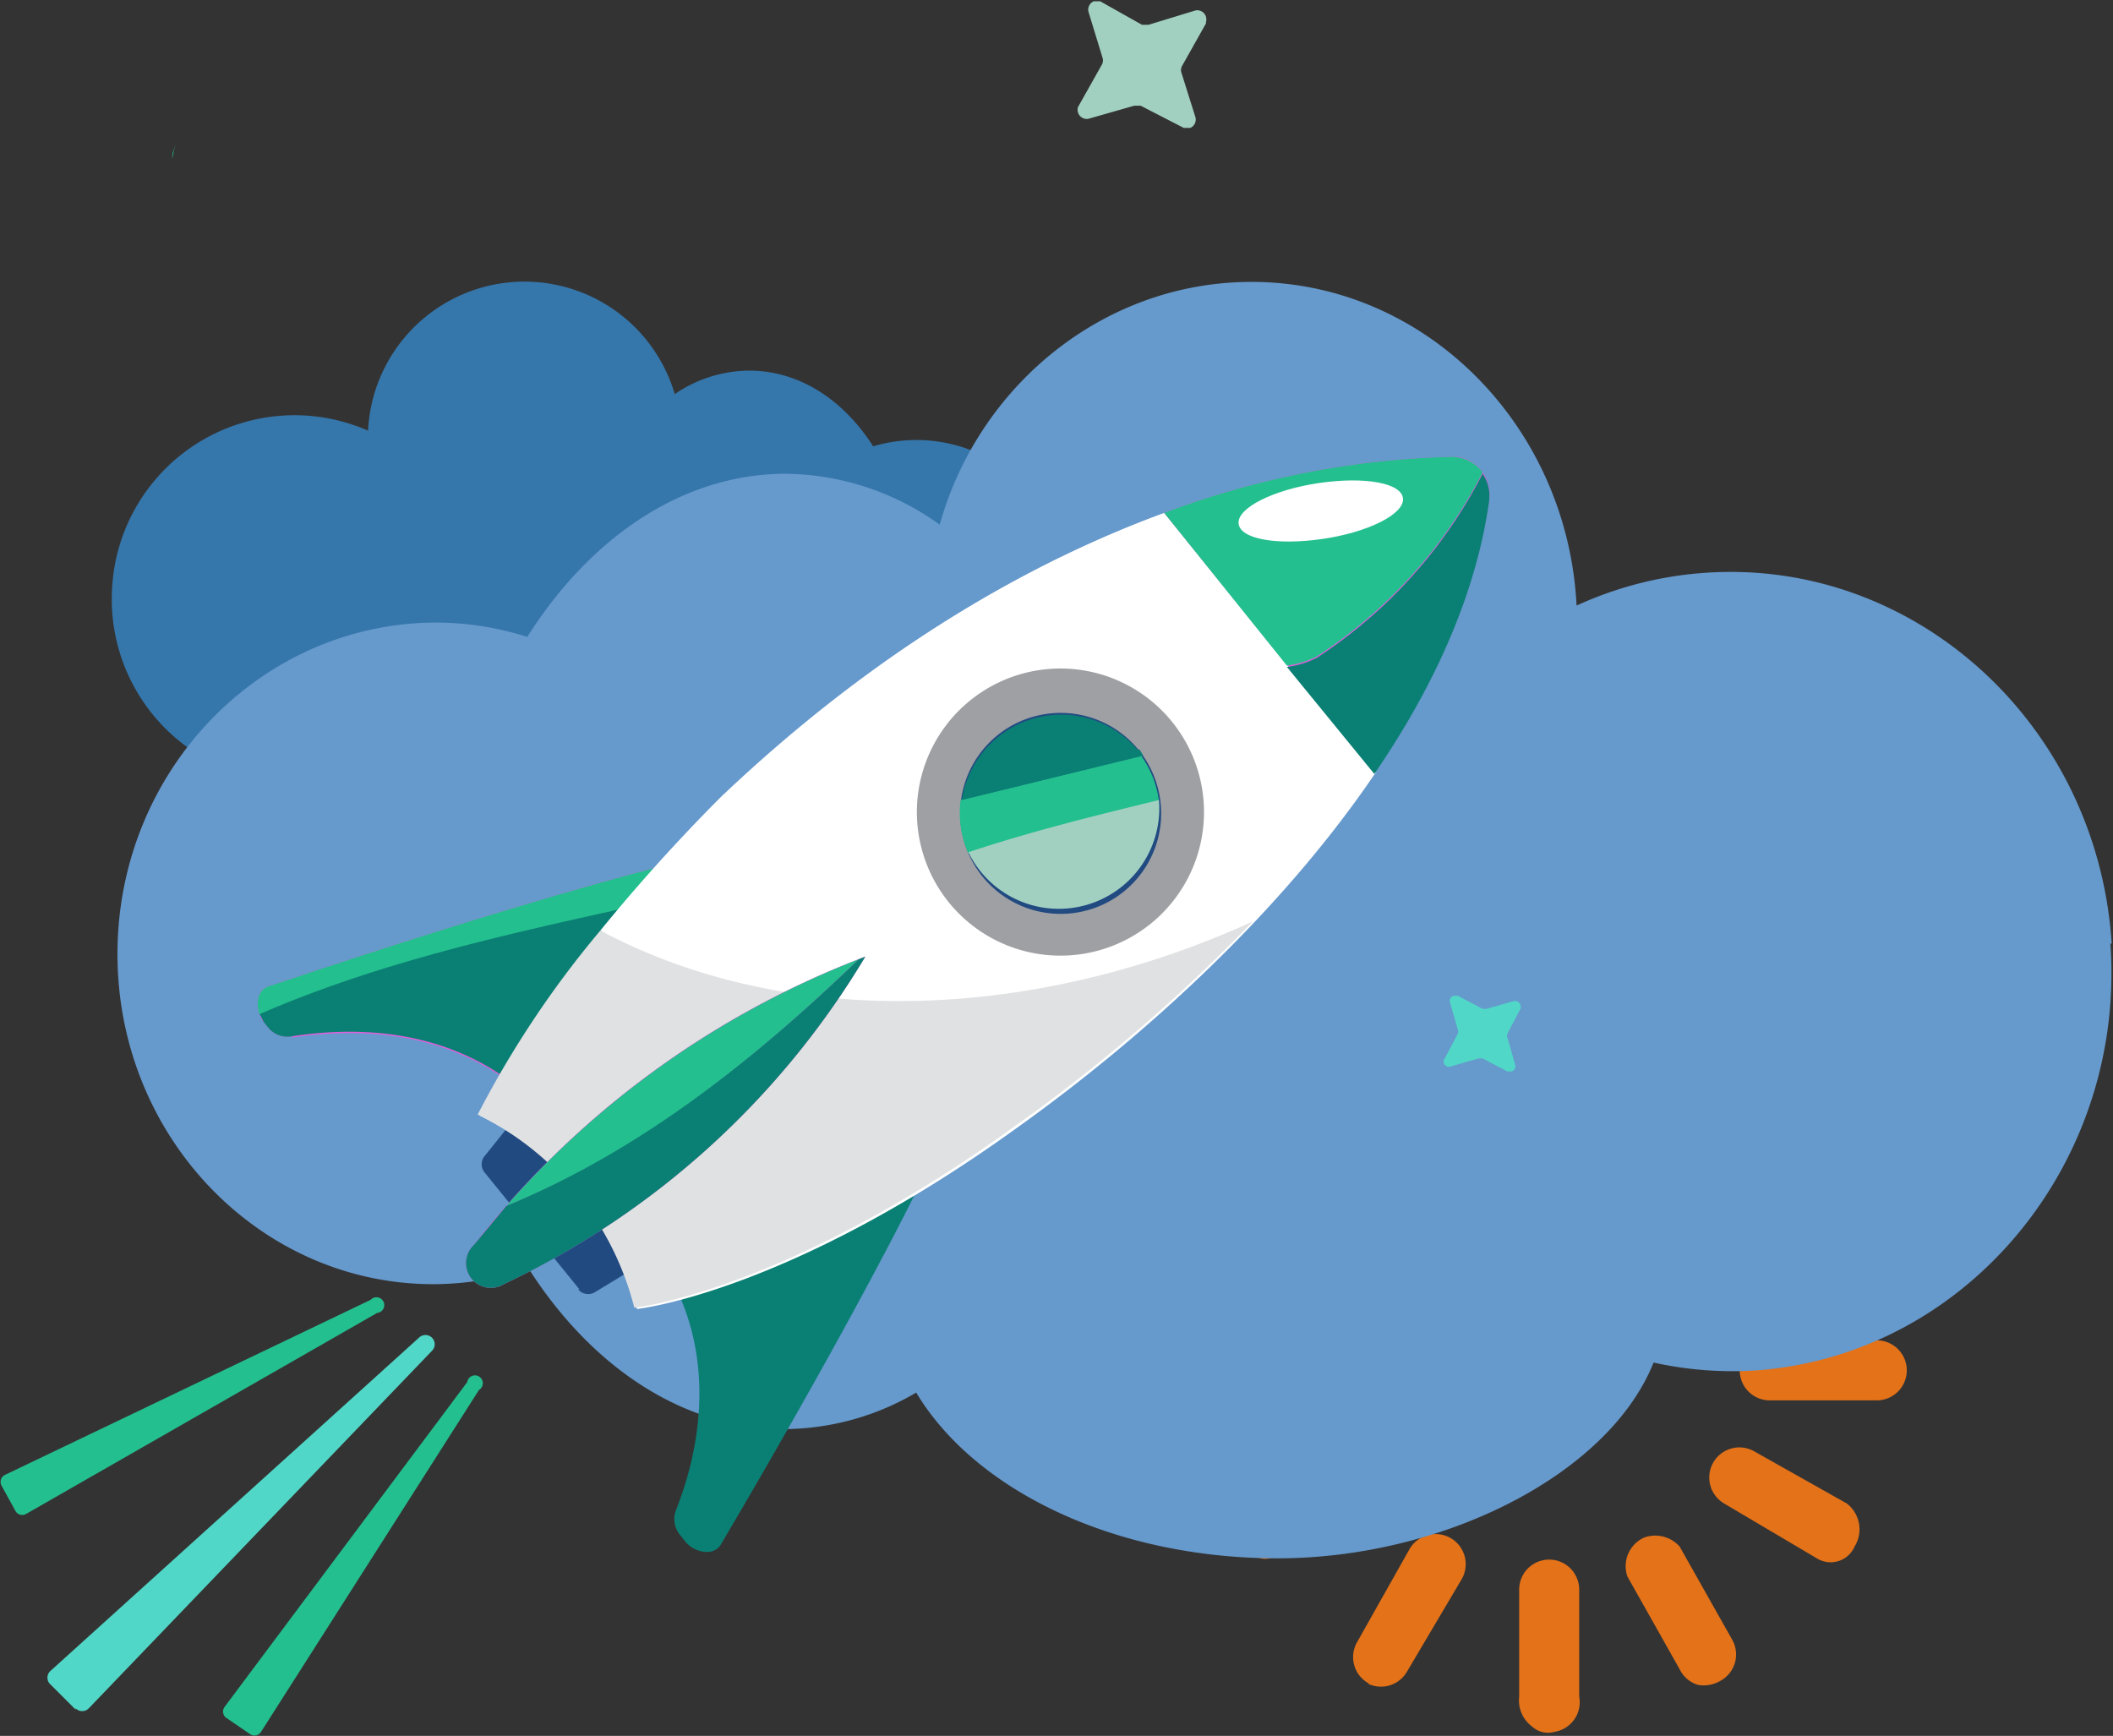 <svg xmlns="http://www.w3.org/2000/svg" xmlns:xlink="http://www.w3.org/1999/xlink" width="230" height="188.958" viewBox="0 0 230 188.958">
  <rect x="0" y="0" width="230" height="188.958" fill="#333333" stroke="none"/>
  <defs>
    <clipPath id="clip-path">
      <rect id="Rechteck_2183" data-name="Rechteck 2183" width="230" height="188.958" fill="none"/>
    </clipPath>
  </defs>
  <g id="success" transform="translate(115 94.479)">
    <g id="success-2" data-name="success" transform="translate(-115 -94.479)" clip-path="url(#clip-path)">
      <path id="Pfad_4544" data-name="Pfad 4544" d="M128.463,155.308a3.551,3.551,0,0,1-1.421-3.267V140.392a3.267,3.267,0,1,1,6.535,0v11.649a3.267,3.267,0,0,1-2.7,3.836,2.557,2.557,0,0,1-2.415-.568M110.7,150.62a3.267,3.267,0,0,1-1.279-4.546l5.683-10.086a3.277,3.277,0,1,1,5.683,3.267l-5.967,10.086a3.267,3.267,0,0,1-4.262,1.279m35.942.142a3.267,3.267,0,0,1-1.989-1.7l-5.682-10.086a3.409,3.409,0,0,1,1.847-4.262,3.552,3.552,0,0,1,3.836.994L150.2,145.79a3.268,3.268,0,0,1-1.279,4.546,3.552,3.552,0,0,1-2.415.426m12.928-13.78-10.086-5.967a3.278,3.278,0,0,1,3.268-5.683l10.086,5.683a3.552,3.552,0,0,1,.852,4.688,2.841,2.841,0,0,1-4.12,1.279m-61.087-.142a3.694,3.694,0,0,1-1.989-1.421H95.93a3.267,3.267,0,0,1,1.279-4.546l10.086-5.683a3.552,3.552,0,0,1,4.546,1.279,3.267,3.267,0,0,1-.852,4.546l-10.087,5.4a2.131,2.131,0,0,1-2.415.426m55.831-17.048a3.267,3.267,0,0,1,0-6.535h11.649a3.267,3.267,0,1,1,0,6.535Zm-59.951,0a3.267,3.267,0,1,1,0-6.535h11.649a3.267,3.267,0,1,1,0,6.535Zm53.984-13.5a3.267,3.267,0,0,1,1.279-4.546l10.086-5.683a3.41,3.41,0,0,1,4.262,1.847,3.267,3.267,0,0,1-.994,3.836L152.9,107.433a3.267,3.267,0,0,1-4.546-1.279m-40.63.994-10.086-5.683a3.125,3.125,0,0,1-1.279-4.546,3.41,3.41,0,0,1,4.546-1.279l10.086,5.683a3.267,3.267,0,0,1,1.279,4.546,3.409,3.409,0,0,1-4.546,1.279m32.817-8.808a3.552,3.552,0,0,1-1.279-4.546l5.967-10.086a3.267,3.267,0,1,1,5.682,2.841.142.142,0,0,1-.142.142l-5.682,10.086a3.268,3.268,0,0,1-4.546,1.421m-23.014,0a3.268,3.268,0,0,1-1.989-1.7l-5.683-10.087a3.125,3.125,0,0,1,1.279-4.262,3.41,3.41,0,0,1,4.546,1.279l5.683,10.655a3.267,3.267,0,0,1-1.7,4.12,3.552,3.552,0,0,1-1.989,0M128.6,95.358a3.551,3.551,0,0,1-1.421-3.267V80.867a3.267,3.267,0,0,1,6.535,0h0V92.374A3.125,3.125,0,0,1,128.6,95.5" transform="translate(38.319 32.641)" fill="#e37219"/>
      <path id="Pfad_4545" data-name="Pfad 4545" d="M8.615,54.709A19.889,19.889,0,0,1,36.46,37.8a17.048,17.048,0,0,1,33.385-3.978,14.491,14.491,0,0,1,8.1-2.557c5.4,0,10.229,3.125,13.5,8.24A16.479,16.479,0,1,1,91.3,71.046C88.029,75.877,83.2,79,77.942,79a14.206,14.206,0,0,1-6.819-1.847c-2.983,4.83-10.371,8.24-18.894,8.24s-17.332-4.12-19.6-9.8A19.889,19.889,0,0,1,8.615,54.709" transform="translate(3.602 9.077)" fill="#3576ab"/>
      <path id="Pfad_4546" data-name="Pfad 4546" d="M226.072,93.626c-1.563-24.009-21.594-42.051-44.466-40.346a40.062,40.062,0,0,0-13.78,3.552c-.994-19.6-16.479-35.232-35.374-35.232C116.4,21.6,102.762,32.823,98.5,48.024a29.123,29.123,0,0,0-16.763-5.54c-11.223,0-21.309,6.961-28.128,17.758a32.959,32.959,0,0,0-10.086-1.563C24.485,58.821,9,74.874,9,94.762S24.485,130.7,43.379,130.7A32.96,32.96,0,0,0,53.75,129c6.819,10.655,16.763,17.474,27.986,17.474A28.555,28.555,0,0,0,95.943,142.5c6.393,10.655,21.594,18.042,39.351,18.042s35.942-8.95,40.914-21.309a39.777,39.777,0,0,0,11.223.852c22.872-1.7,40.2-22.588,38.5-46.455" transform="translate(3.786 9.086)" fill="#69c"/>
      <path id="Pfad_4547" data-name="Pfad 4547" d="M23.516,84.968c6.535-.994,15.059-.852,22.588,4.12L63.009,66.5S48.661,70.052,20.816,79.428c-1.421.426-1.279,2.841-.426,3.836l.568.71a2.7,2.7,0,0,0,2.557.852" transform="translate(8.306 27.972)" fill="#e05edc"/>
      <path id="Pfad_4548" data-name="Pfad 4548" d="M63.011,66.5S48.662,70.052,20.818,79.428c-1.137.426-1.279,1.847-.852,3.125,12.786-5.54,26.282-8.524,39.636-11.507Z" transform="translate(8.305 27.972)" fill="#24bf8f"/>
      <path id="Pfad_4549" data-name="Pfad 4549" d="M19.9,81.107l.426.852.568.71a2.7,2.7,0,0,0,2.557.852c6.535-.994,15.059-.852,22.588,4.12L59.536,69.6c-13.5,2.983-26.85,5.967-39.636,11.507" transform="translate(8.371 29.276)" fill="#0a8074"/>
      <path id="Pfad_4550" data-name="Pfad 4550" d="M51.855,125.963c2.415-6.109,3.978-14.633.568-22.872L77.995,91.3S71.6,104.512,56.685,129.8c-.852,1.279-2.983.71-3.836-.426l-.568-.71a2.7,2.7,0,0,1-.426-2.7" transform="translate(21.733 38.404)" fill="#0a8074"/>
      <path id="Pfad_4551" data-name="Pfad 4551" d="M47.552,104.356,37.182,91.57a1.421,1.421,0,0,1,.142-1.847l2.841-3.552a1.563,1.563,0,0,1,2.131-.284h.142l11.507,14.206a1.563,1.563,0,0,1-.426,2.131h-.284l-3.978,2.415a1.421,1.421,0,0,1-1.847-.284" transform="translate(15.524 36.002)" fill="#214a81"/>
      <path id="Pfad_4552" data-name="Pfad 4552" d="M63.082,70.27S44.613,88.6,36.8,104.933a32.248,32.248,0,0,1,17.048,21.025s16.337-1.7,41.2-19.6c14.348-10.229,29.123-23.867,39.209-38.783L111.383,39.3c-13.922,5.114-30.828,14.348-48.3,30.97" transform="translate(15.479 16.531)" fill="#fff"/>
      <path id="Pfad_4553" data-name="Pfad 4553" d="M117.032,83.766a130.837,130.837,0,0,0,13.212-16.2L107.371,39.3c-13.922,5.114-30.828,14.348-48.3,30.97A194.35,194.35,0,0,0,46,84.76c20.741,11.081,47.733,9.66,71.031-.994" transform="translate(19.349 16.531)" fill="#fff"/>
      <path id="Pfad_4554" data-name="Pfad 4554" d="M49.954,71.594A108.394,108.394,0,0,0,36.6,91.625a32.248,32.248,0,0,1,17.048,21.025s16.337-1.7,41.2-19.6A182.978,182.978,0,0,0,120.985,70.6c-23.3,10.655-50.29,12.075-71.031.994" transform="translate(15.395 29.696)" fill="#e0e1e2"/>
      <path id="Pfad_4555" data-name="Pfad 4555" d="M120.312,35A95.466,95.466,0,0,0,89.2,41.109l22.872,28.271c6.535-9.518,11.081-19.6,12.5-29.691A4.12,4.12,0,0,0,121.164,35h-.852" transform="translate(37.52 14.722)" fill="#e05edc"/>
      <path id="Pfad_4556" data-name="Pfad 4556" d="M123.863,36.706a4.12,4.12,0,0,0-3.552-1.7A95.324,95.324,0,0,0,89.2,41.11l13.354,16.621a9.8,9.8,0,0,0,3.267-.994,52.42,52.42,0,0,0,18.042-20.031" transform="translate(37.52 14.72)" fill="#24bf8f"/>
      <path id="Pfad_4557" data-name="Pfad 4557" d="M103.993,43.19c4.972-.71,8.95-2.7,8.808-4.4s-4.12-2.415-9.092-1.7-8.95,2.7-8.808,4.4,4.12,2.415,9.092,1.7" transform="translate(39.917 15.482)" fill="#fff"/>
      <path id="Pfad_4558" data-name="Pfad 4558" d="M120.62,39.141a4.12,4.12,0,0,0-.71-2.841,52.422,52.422,0,0,1-18.042,20.031,9.661,9.661,0,0,1-3.267.994l9.518,11.649c6.535-9.518,11.081-19.6,12.5-29.691" transform="translate(41.474 15.269)" fill="#0a8074"/>
      <path id="Pfad_4559" data-name="Pfad 4559" d="M39.818,108.958A91.2,91.2,0,0,0,79.17,73.3a98.166,98.166,0,0,0-42.619,31.4,2.7,2.7,0,0,0,3.267,4.262" transform="translate(15.018 30.832)" fill="#e05edc"/>
      <path id="Pfad_4560" data-name="Pfad 4560" d="M77.157,73.5A98.735,98.735,0,0,0,38.8,100.35C53.29,94.525,65.65,84.581,77.157,73.5" transform="translate(16.32 30.916)" fill="#24bf8f"/>
      <path id="Pfad_4561" data-name="Pfad 4561" d="M79.17,73.3l-.71.284C66.952,84.665,54.593,94.467,40.1,100.434L36.551,104.7a2.7,2.7,0,0,0,3.267,4.262A91.2,91.2,0,0,0,79.17,73.3" transform="translate(15.018 30.832)" fill="#0a8074"/>
      <path id="Pfad_4562" data-name="Pfad 4562" d="M98.022,57.014a15.627,15.627,0,1,1-10.538-5.708,15.627,15.627,0,0,1,10.538,5.708" transform="translate(29.55 21.546)" fill="#9fa0a4"/>
      <path id="Pfad_4563" data-name="Pfad 4563" d="M79.723,55.726a10.939,10.939,0,1,1-5.114,14.49,10.939,10.939,0,0,1,5.114-14.49" transform="translate(30.944 22.977)" fill="#214a81"/>
      <path id="Pfad_4564" data-name="Pfad 4564" d="M93.373,57.9,73.626,62.73a10.938,10.938,0,0,0,.852,5.825A213.487,213.487,0,0,1,95.22,62.872a10.8,10.8,0,0,0-1.847-4.83" transform="translate(30.932 24.354)" fill="#24bf8f"/>
      <path id="Pfad_4565" data-name="Pfad 4565" d="M94.941,61.3C87.98,63,81.019,64.71,74.2,66.983A10.939,10.939,0,0,0,94.941,61.3" transform="translate(31.211 25.785)" fill="#a1d0c1"/>
      <path id="Pfad_4566" data-name="Pfad 4566" d="M92.879,58.652A10.939,10.939,0,0,0,73.7,64.05l19.747-4.83-.426-.71" transform="translate(31 23.034)" fill="#0a8074"/>
      <path id="Pfad_4567" data-name="Pfad 4567" d="M96.536,2.515,93.979,7.061a.994.994,0,0,0-.142.71L95.4,12.744a.994.994,0,0,1-.568,1.137h-.71l-4.688-2.415h-.71L83.75,12.886a.994.994,0,0,1-1.136-1.279l2.557-4.546a.994.994,0,0,0,.142-.71L83.75,1.237A.994.994,0,0,1,84.319.1h.71l4.546,2.557h.71L95.4,1.094a.994.994,0,0,1,1.136,1.279" transform="translate(34.73 0.042)" fill="#a1d0c1"/>
      <path id="Pfad_4568" data-name="Pfad 4568" d="M118.975,77.721l-1.421,2.7a.568.568,0,0,0,0,.426l.852,2.983a.568.568,0,0,1-.426.71h-.426l-2.7-1.421h-.426l-2.983.852a.568.568,0,0,1-.71-.852l1.421-2.7a.568.568,0,0,0,0-.426L111.3,77.01a.568.568,0,0,1,.426-.71h.426l2.7,1.421h.426l2.983-.852a.647.647,0,0,1,.71.852" transform="translate(46.529 32.094)" fill="#51d7c7"/>
      <path id="Pfad_4569" data-name="Pfad 4569" d="M6.711,143.075l-2.841-2.841a.994.994,0,0,1,.142-1.421l40.062-36.226a1,1,0,0,1,1.421,1.421L8.131,142.933a.994.994,0,0,1-1.421,0" transform="translate(1.529 43.027)" fill="#51d7c7"/>
      <path id="Pfad_4570" data-name="Pfad 4570" d="M20.087,144.474l-2.7-1.847a.852.852,0,0,1-.142-1.137L43.67,106.117a.852.852,0,1,1,1.279.852L21.224,144.19a.852.852,0,0,1-1.137.284" transform="translate(7.189 44.328)" fill="#24bf8f"/>
      <path id="Pfad_4571" data-name="Pfad 4571" d="M.123,119.856,1.686,122.7a.852.852,0,0,0,1.137.284L41.037,101.1a.852.852,0,1,0-.71-1.421L.55,118.72a.852.852,0,0,0-.426,1.136" transform="translate(0.019 41.812)" fill="#24bf8f"/>
      <path id="Pfad_4572" data-name="Pfad 4572" d="M13.912,10.8a2.841,2.841,0,0,0-.568,1.137c0,.284-.142.568-.142.852a2.415,2.415,0,0,1,.142-.994,3.551,3.551,0,0,1,.568-.994" transform="translate(5.551 4.543)" fill="#24bf8f"/>
    </g>
  </g>
</svg>

